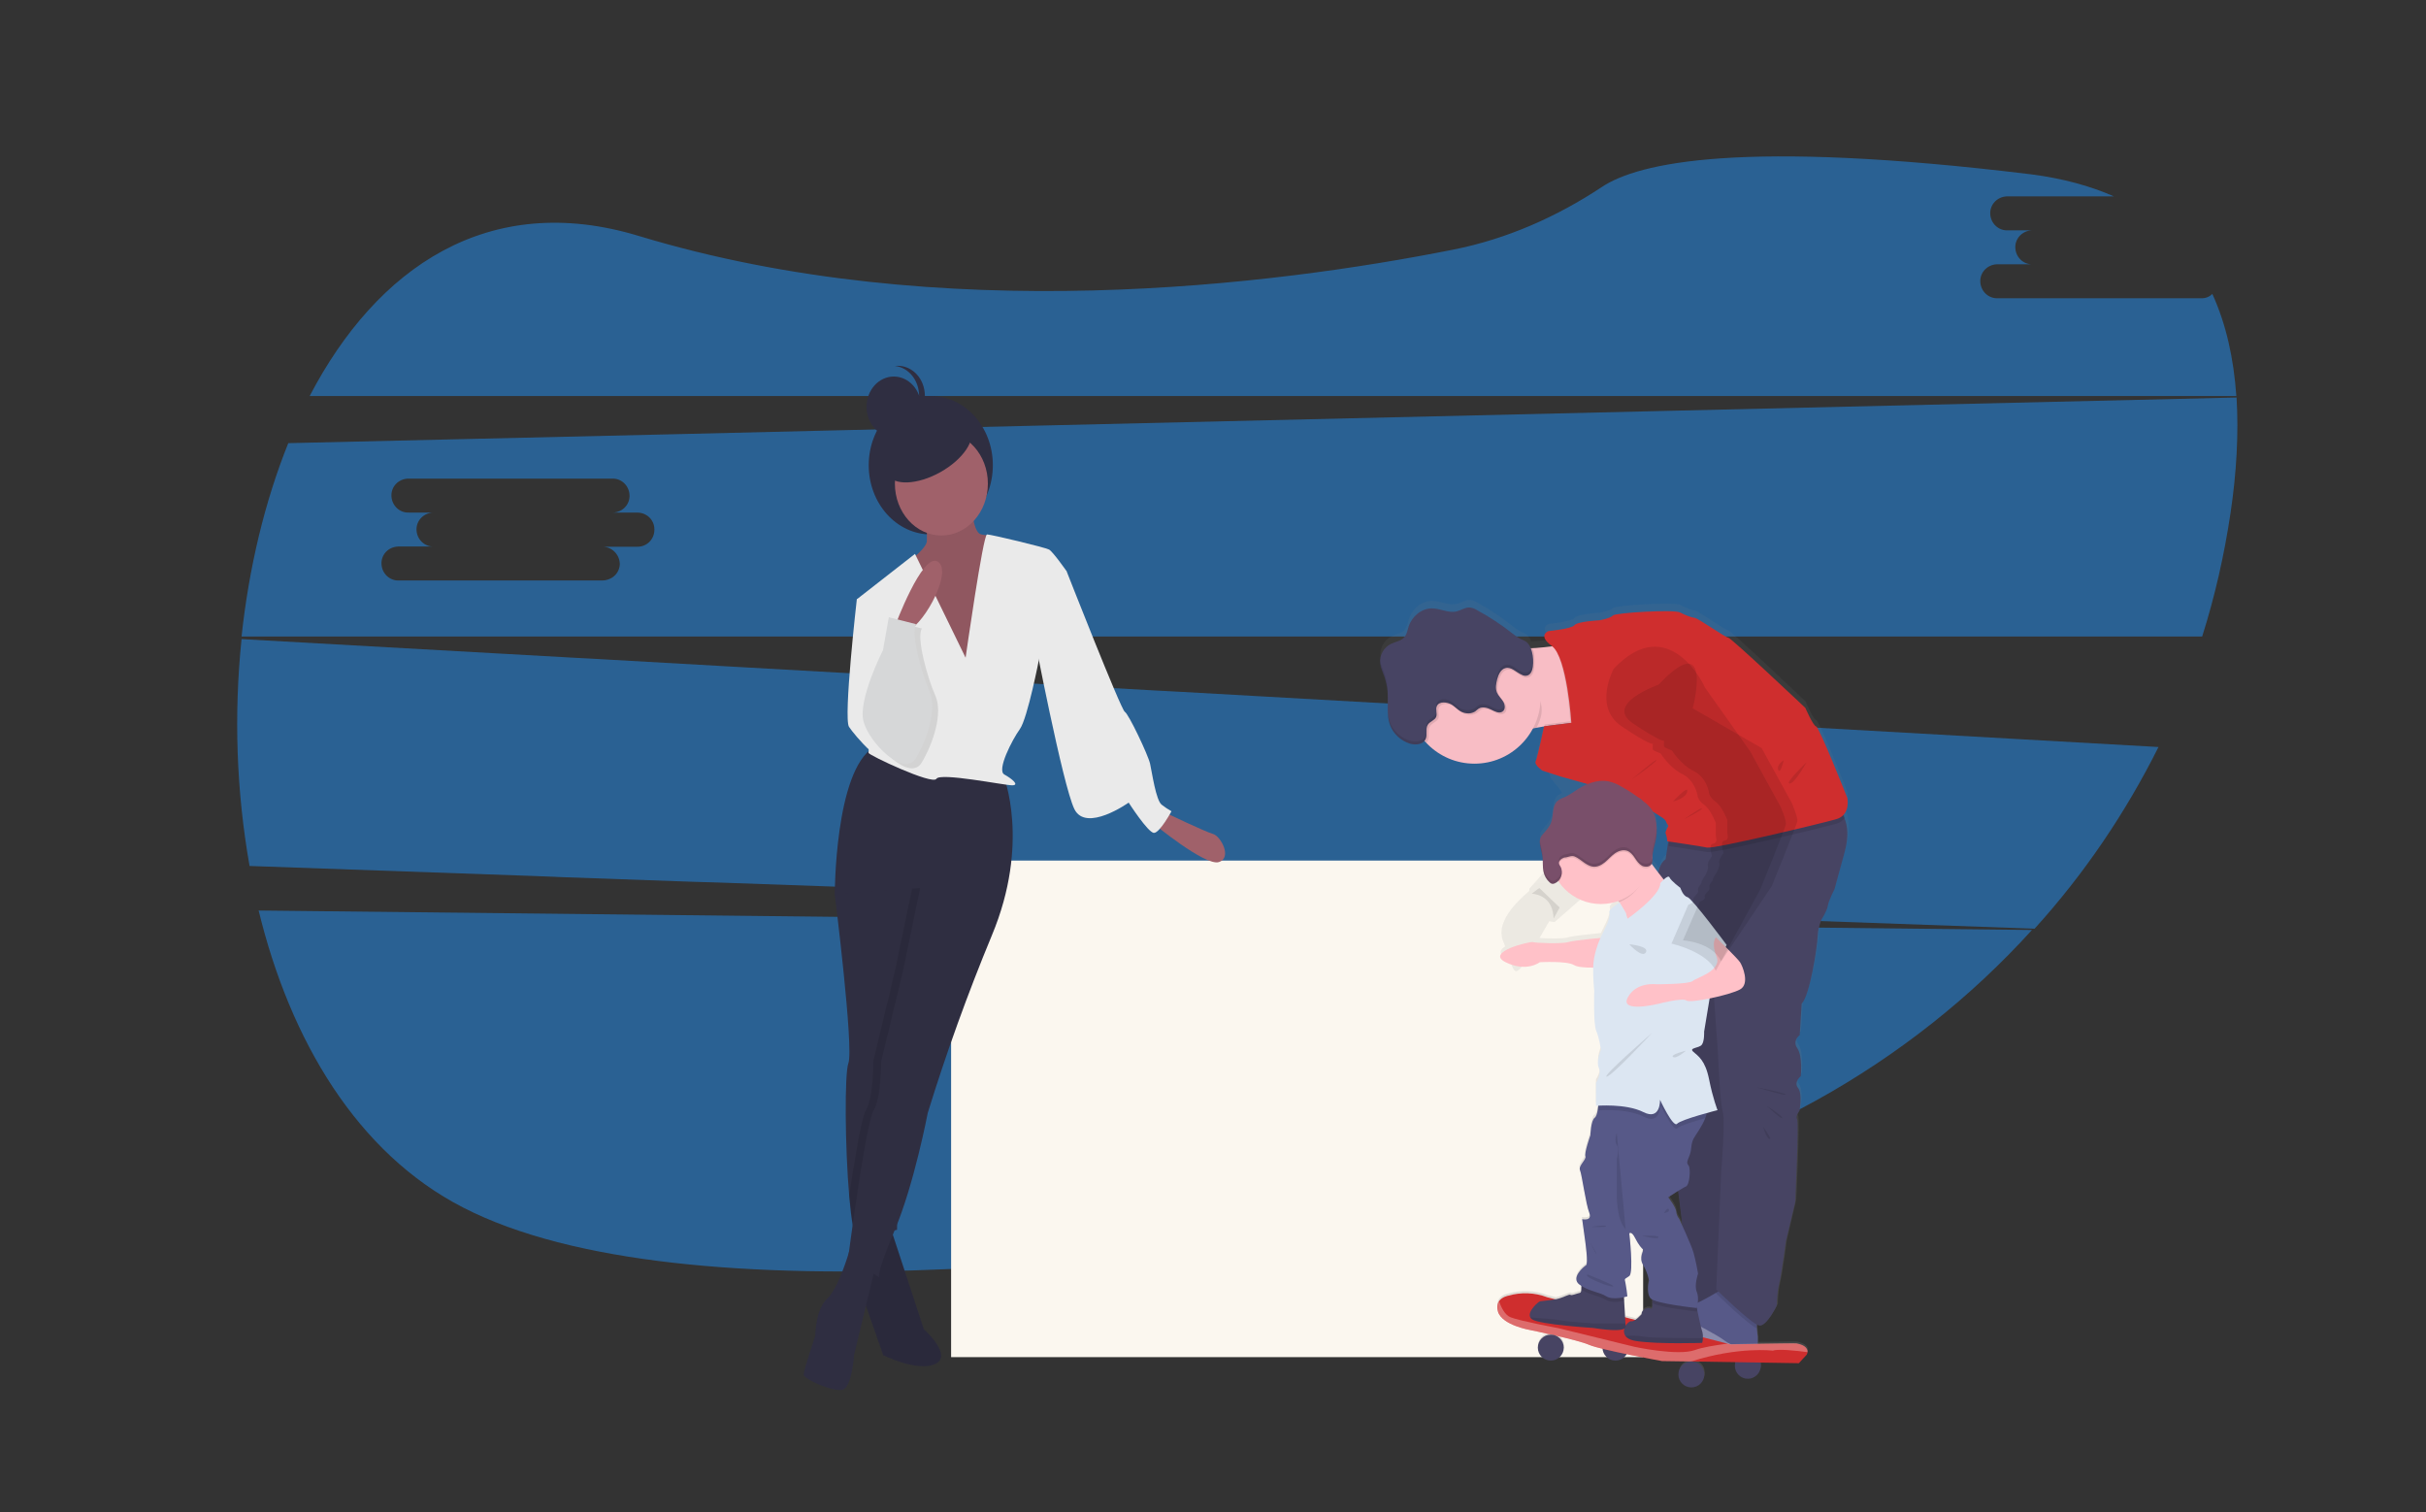 <?xml version="1.0" encoding="utf-8"?>
<!-- Generator: Adobe Illustrator 25.2.2, SVG Export Plug-In . SVG Version: 6.00 Build 0)  -->
<svg version="1.1" xmlns="http://www.w3.org/2000/svg" xmlns:xlink="http://www.w3.org/1999/xlink" x="0px" y="0px"
	 viewBox="0 0 1121.8 699.1" style="enable-background:new 0 0 1121.8 699.1;" xml:space="preserve">
<rect x="0" y="0" width="1121.8" height="699.1" fill="#333333" stroke="none"/>
<style type="text/css">
	.st0{opacity:0.68;fill:#2778C0;enable-background:new    ;}
	.st1{fill:#FBF7EF;}
	.st2{display:none;}
	.st3{display:inline;fill:#FFB9B9;}
	.st4{display:inline;opacity:0.1;enable-background:new    ;}
	.st5{display:inline;fill:#2F2E41;}
	.st6{display:inline;fill:#CF2E2E;}
	.st7{fill:#2F2E41;}
	.st8{opacity:0.1;enable-background:new    ;}
	.st9{fill:#EAEAEA;}
	.st10{fill:#A0616A;}
	.st11{fill:#D6D7D8;}
	.st12{fill:url(#SVGID_1_);}
	.st13{fill:#F8BDC5;}
	.st14{fill:#474463;}
	.st15{fill:#575988;}
	.st16{fill:#FFC1C8;}
	.st17{opacity:0.3;fill:#FFFFFF;enable-background:new    ;}
	.st18{fill:#CF2E2E;}
	.st19{fill:#DCE6F2;}
	.st20{fill:#794F6A;}
	.st21{opacity:0.1;}
</style>
<g id="Laag_2">
	<g>
		<path class="st0" d="M119.6,421c14.6,60.1,45.6,112.2,94.5,137.3c101.8,52.4,331.3,25.4,502.5-5.7c88.6-16.1,166.5-60.3,223-122.6
			L119.6,421z"/>
		<path class="st0" d="M1017.8,137.9h-94c-4.3,0.2-7.9-3.2-8.1-7.6c-0.2-4.3,3.2-7.9,7.6-8.1c0.2,0,0.3,0,0.5,0h16.2
			c-4.3,0.2-7.9-3.2-8.1-7.6c-0.2-4.3,3.2-7.9,7.6-8.1c0.2,0,0.3,0,0.5,0h-11.6c-4.3,0.2-7.9-3.2-8.1-7.6c-0.2-4.3,3.2-7.9,7.6-8.1
			c0.2,0,0.3,0,0.5,0h49.1c-10.9-4.8-23.6-8.3-38.3-10.2c-133.8-16.3-181.5-5.4-198.4,5.8c-20.8,13.8-44,24.1-68.7,29
			c-82.5,16.4-236.8,36.1-376.7-6.3c-69.5-21.1-121.2,14.6-152.2,74h890.9c-1.2-17.3-4.7-33.2-11.1-47.2
			C1021.6,137.3,1019.8,138,1017.8,137.9z"/>
		<path class="st0" d="M682.9,327.6l-1.2-0.1l-12.8-0.7l-122.6-6.9l-13.2-0.7l-195.1-11l-54.7-3.1l-8.7-0.5l-7.7-0.4l-155.2-8.7
			c-3.6,35-2.4,70.3,3.7,104.9l130.6,4.6l10.3,0.4l1.8,0.1l62,2.2l3.3,0.1l7.2,0.2l62.5,2.2l8.6,0.3l29.9,1.1h0.6l4.4,0.2l15,0.5
			l0,0l13.2,0.4l25,0.9h0.5l2.2,0.1l2.3,0.1h0.5l39.8,1.4l11.2,0.4h0.5l5.4,0.2l0,0h1h0.4l4.7,0.2l14.4,0.5l0,0l5.4,0.2l6.9,0.2h0.2
			l9.6,0.3l27.7,1l7.6,0.2h0.8l36.8,1.3l21.4,0.7l26.7,1l4.2,0.2l6.9,0.2l25.1,0.9l188.8,6.7c22.9-25.2,42.1-53.6,57.3-84
			L682.9,327.6z"/>
		<path class="st0" d="M1034.2,183.8L385.9,199l-71.2,1.7l-181.4,4.2c-10.9,27.1-18.2,57.7-21.6,89.4h906.6
			c5.9-18.6,10.2-37.6,13.1-57C1034.2,218.6,1035.2,200.6,1034.2,183.8z M294.6,252.8h-16.2c4.4-0.1,8,3.4,8.2,7.8
			c0,0.2,0,0.3,0,0.5c-0.2,2.5-1.5,4.7-3.6,6c-1.3,0.8-2.9,1.3-4.5,1.3h-94c-4.3,0.2-7.9-3.2-8.1-7.6s3.2-7.9,7.6-8.1
			c0.2,0,0.3,0,0.5,0h16.2c-4.3,0.2-7.9-3.2-8.1-7.6c-0.2-4.3,3.2-7.9,7.6-8.1c0.2,0,0.3,0,0.5,0h-11.6c-4.3,0.2-7.9-3.2-8.1-7.6
			s3.2-7.9,7.6-8.1c0.2,0,0.3,0,0.5,0H283c4.3-0.2,7.9,3.2,8.1,7.6s-3.2,7.9-7.6,8.1c-0.2,0-0.3,0-0.5,0h11.6c1.3,0,2.7,0.3,3.8,0.9
			c2.6,1.3,4.2,4,4.2,6.8C302.7,249.4,299,252.9,294.6,252.8L294.6,252.8z"/>
	</g>
</g>
<g id="f2557a61-56ef-4ee7-9811-4cdcc73688e4">
	<rect x="439.8" y="397.9" class="st1" width="320" height="229.6"/>
	<g class="st2">
		<path class="st3" d="M828.3,411.4c0,0,42,19,27,41s-60,64-61,73s-7,17-7,17s-20-21-18-23s22-21,23-26s31-44,31-44l-27-24
			L828.3,411.4z"/>
		<path class="st4" d="M828.3,411.4c0,0,42,19,27,41s-60,64-61,73s-7,17-7,17s-20-21-18-23s22-21,23-26s31-44,31-44l-27-24
			L828.3,411.4z"/>
		<path class="st3" d="M775.3,453.4c0,0,29,12,27,31s35,73,35,73s4,13,3,17s26,3,26,3v-9c0,0-21-36-23-46s-14-49-14-49s-4-35-24-35
			C793.5,438.4,782.4,443.9,775.3,453.4z"/>
		<path class="st5" d="M776.8,362.9c0,0,60,49,58,53s-31,19-36,20s-40.4-73-40.4-73H776.8z"/>
		<path class="st4" d="M776.8,362.9c0,0,60,49,58,53s-31,19-36,20s-40.4-73-40.4-73H776.8z"/>
		<path class="st5" d="M711.8,372.9c0,0-6,27,10,38s43,54,46,54s46-23,44-27s-24-39-24-39l-7-37
			C780.8,361.9,719.8,359.9,711.8,372.9z"/>
		<path class="st3" d="M776.8,284.9l9,58l16,41c0,0,24,25,10,27s-22-27-22-27l-13-24V284.9z"/>
		<path class="st4" d="M776.8,284.9l9,58l16,41c0,0,24,25,10,27s-22-27-22-27l-13-24V284.9z"/>
		<path class="st3" d="M743.3,220.4c0,0,0,21-7,23s28,29,28,29s-4-35,10-44L743.3,220.4z"/>
		<path class="st4" d="M743.3,220.4c0,0,0,21-7,23s28,29,28,29s-4-35,10-44L743.3,220.4z"/>
		<circle class="st3" cx="759.3" cy="214.4" r="23"/>
		<path class="st6" d="M760.3,262.4c0,0-21-26-24-25s-25,23-27,30s-6,57-3,67s3,36,2,38s-7,7-1,7s27-15,41-12s33-1,34-3s-1-54,0-58
			s-2-24-3-28s-1-20-11-24L764,254l-0.2,9.9L760.3,262.4z"/>
		<path class="st3" d="M716.3,314.4c0,0,2,31,17,44s47,35,49,39s21,25,25,16c1.2-2.8,1.4-5.9,0.8-8.9c-1.2-6-4.8-11.2-9.9-14.4
			l-8.9-5.7l-44-46l-2-24H716.3z"/>
		<path class="st5" d="M773.8,515.9c0,0-11.5-2.5-15.5,4.5s4,26,4,26s23,48,27,42s-3-28-3-28s10-22,6-23S773.8,527.9,773.8,515.9z"
			/>
		<path class="st5" d="M844.3,573.4c0,0-6-3-7,0s-7,18,0,20s76,4,74,0s-13-9-20-11s-25-17-25-17S856.3,578.4,844.3,573.4z"/>
		<path class="st5" d="M782.5,196.1c-0.4-1.5-1.4-2.7-2.7-3.5c0.1-1.6-0.1-3.1-0.6-4.6c-1.5-4.3-5-4.1-8.2-6
			c-1.4-0.8-1.3-1.6-2.1-2.9c-1-1.8-2.4-3.3-4.2-4.3c-2.1-1.3-4.3-2.7-6.8-2.9c-5.2-0.4-9.3,4.6-14.3,6.2c-2.2,0.7-4.6,0.7-6.8,1.4
			s-4.4,2.2-4.8,4.5c-0.2,1.1,0.1,2.1,0,3.2c-0.3,2.1-2.2,3.6-3.4,5.3c-2.7,3.8-2.4,9.2-0.2,13.4c0.5,0.9,1,1.7,1.6,2.5
			c0.2,2,0.7,3.9,1.7,5.6c2.2,4.2,5.9,7.3,9.9,9.8c-0.3-1.4-0.5-2.8-0.6-4.2c-0.1-0.5,0-0.9,0.2-1.4c0.4-0.9,1.6-1.2,2.5-1.7
			c1.8-1,2.5-3.3,2.6-5.4s-0.4-4.2-0.2-6.3c0-1,0.4-1.9,1.2-2.5c0.7-0.4,1.4-0.6,2.2-0.5c3.7-0.2,7.6-0.2,10.9-2
			c1.1-0.7,2.2-1.3,3.4-1.7c2.8-0.7,5.7,1.2,7.3,3.6s2.4,5.3,3.9,7.7s4.1,4.7,6.9,4.4c0.3,0,0.6-0.1,0.9-0.4
			c0.1-0.2,0.2-0.5,0.2-0.7l0.2-11C783.2,199.8,783,197.9,782.5,196.1z"/>
		<path class="st6" d="M725.3,263.4c0,0,22,10,21,31s6,23-11,25s-21,0-22,2s-7-46-3-51S725.3,263.4,725.3,263.4z"/>
	</g>
	<ellipse class="st7" cx="430.4" cy="215.1" rx="28.7" ry="32"/>
	<path class="st7" d="M411.1,565.6l16.1,49c0,0,13.5,12,5.4,16s-24.2-4-24.2-4l-12.6-36l1.8-25H411.1z"/>
	<path class="st8" d="M411.1,565.6l16.1,49c0,0,13.5,12,5.4,16s-24.2-4-24.2-4l-12.6-36l1.8-25H411.1z"/>
	<path class="st9" d="M409.7,275.1l-13.5,2c0,0-6.3,55-3.6,59s16.1,20,21.5,16S409.7,275.1,409.7,275.1z"/>
	<path class="st10" d="M538.5,375.6c0,0,18.8,9,22.4,10c3.6,1,9,11,2.7,13s-30.5-18-30.5-18L538.5,375.6z"/>
	<path class="st7" d="M404.8,585.6l-9.9,41c0,0-0.9,15-5.4,16s-17.9-5-17.9-7s5.4-18,5.4-18s0-12,5.4-17s10.2-21.7,10.2-21.7
		L404.8,585.6z"/>
	<path class="st7" d="M392.3,491.6c-1.8,4.7-1.6,38.9,0.4,61.6c1,11,2.3,19.4,4.1,20.4l12.9-3.6l5.1-1.4l0.1-12.4l0.8-68.6l15.2-71
		v-18l-38.6,4l-6.1,10.7l-0.2,0.3C386,413.6,394.9,484.6,392.3,491.6z"/>
	<path class="st8" d="M400.3,513.6c-1.9,3.2-5.1,22.4-7.7,39.6c1,11,2.3,19.4,4.1,20.4l12.9-3.6c0.2-0.5,0.4-0.9,0.6-1.4
		c1.6-3.8,3.2-8.1,4.6-12.4l0.8-68.6l15.2-71v-18l-38.6,4l-6.1,10.7l35.7-2.7l-8.1,39l-9.9,41C403.9,490.6,403.9,507.6,400.3,513.6z
		"/>
	<path class="st7" d="M464,358.6c0,0,12.6,31-5.4,74c-11.1,26.8-21,54.1-29.6,82c0,0-6.3,33-15.2,54s-7.2,22-7.2,22l-14.4-9
		c0,0,8.1-62,11.7-68s3.6-23,3.6-23l9.9-41l8.1-39l-39.5,3c0,0,0-57,17.9-68L464,358.6z"/>
	<path class="st10" d="M449.2,230.1c0,0,0,16,4.5,17s13.5,1,16.1,6s-20.6,71-20.6,71l-24.2-17l-8.1-45c0,0,11.7-8,11.7-12v-18
		L449.2,230.1z"/>
	<path class="st8" d="M449.2,230.1c0,0,0,16,4.5,17s13.5,1,16.1,6s-20.6,71-20.6,71l-24.2-17l-8.1-45c0,0,11.7-8,11.7-12v-18
		L449.2,230.1z"/>
	<ellipse class="st10" cx="435.3" cy="223.6" rx="21.5" ry="24"/>
	<path class="st9" d="M446.5,304.1c0,0,8.1-57,9.9-57s26.9,6,28.7,7c1.8,1,8.1,10,8.1,10l-12.6,40c0,0-5.4,28-9,33s-10.8,19-7.2,21
		s7.2,5,3.6,5s-33.2-6-35-3s-31.4-11-31.4-12s3.6-48,3.6-48l-9-23l26.9-21L446.5,304.1z"/>
	<path class="st9" d="M484.2,259.1l9,5c0,0,25.1,64,26.9,65c1.8,1,10.8,20,11.7,24s2.7,17,5.4,19c1.4,1.1,2.9,2.1,4.5,3
		c0,0-5.4,10-8.1,10c-2.7,0-11.7-14-11.7-14s-19.7,14-25.1,3s-18.8-81-18.8-81L484.2,259.1z"/>
	<path class="st10" d="M413.8,289.6c0,0,12.6-34,19.7-30c7.2,4-5.4,28-13.5,32L413.8,289.6z"/>
	<path class="st8" d="M426.3,290.6l-12.6-3.2l-2.7,15.2c0,0-11.7,23-9,33s18.8,26,24.2,17s9.9-23,6.3-31S423.6,294.6,426.3,290.6z"
		/>
	<path class="st11" d="M423.6,288.6l-12.6-3.2l-2.7,15.2c0,0-11.7,23-9,33s18.8,26,24.2,17s9.9-23,6.3-31S421,292.6,423.6,288.6z"/>
	<ellipse transform="matrix(0.872 -0.489 0.489 0.872 -47.15 236.658)" class="st7" cx="429.5" cy="208.6" rx="22" ry="11.2"/>
	<ellipse class="st7" cx="413.3" cy="188.1" rx="12.6" ry="14"/>
	<path class="st7" d="M425,183.1c0-7.2-4.8-13.2-11.2-13.9c6.9-0.8,13.1,4.7,13.8,12.4c0.8,7.7-4.2,14.6-11.1,15.4
		c-0.9,0.1-1.8,0.1-2.7,0C420.2,196.3,425,190.3,425,183.1z"/>
	<g>
		
			<linearGradient id="SVGID_1_" gradientUnits="userSpaceOnUse" x1="798.033" y1="1186.791" x2="798.033" y2="823.573" gradientTransform="matrix(1 0 0 1 -51.45 -546.182)">
			<stop  offset="0" style="stop-color:#808080;stop-opacity:0.25"/>
			<stop  offset="0.54" style="stop-color:#808080;stop-opacity:0.12"/>
			<stop  offset="1" style="stop-color:#808080;stop-opacity:0.1"/>
		</linearGradient>
		<path class="st12" d="M852.6,374.1c2.7-3.1,1.7-7.8,1.7-7.8s-12.9-32.9-14.4-33.3s-5-8.7-5-8.7s-34.5-32.8-35.7-32.8
			s-13.8-9-15.4-9.2c-1.6-0.2-4.1-1.1-6.8-2.6s-30,0.2-31.1,1.4c-1.1,1.3-6.1,2.2-6.1,2.2s-10.2,0.5-11.7,2.4
			c-1.4,1.8-12,2.8-12,2.8s-5.2,1.9,1.9,7.1l0,0c-2.3,0.4-4.9,0.6-7.6,0.8c-0.7,0-1.4,0.1-2,0.1H708c-0.5-1.4-1.3-2.5-2.5-3.4
			c-0.8-0.4-1.6-0.8-2.4-1.1c-1.3-0.7-2.4-1.5-3.5-2.4c-5.2-4.2-10.8-7.9-16.7-11.1c-0.9-0.6-1.9-0.9-3-1.1
			c-2.2-0.2-4.1,1.3-6.3,1.8c-3.8,0.9-7.6-1.4-11.4-1.4c-4.8,0-9.2,3.7-10.7,8.4c-0.5,1.7-0.8,3.6-2,5c-1.5,1.8-4.1,2-6.2,3.1
			c-3.1,1.6-5,4.8-5,8.3l0,0c0,0.3,0,0.5,0,0.8c0.2,2.2,1.2,4.2,2,6.3c0.8,2.1,1.2,4.3,1.4,6.6c0,0,0,0,0,0.1c0,0.4,0.1,0.7,0.1,1.1
			c0,0.1,0,0.2,0,0.2c0,0.4,0,0.7,0,1.1c0,1.9-0.1,3.9-0.1,5.9v0.1v0.9c0,0.1,0,0.1,0,0.2c0,0.3,0,0.5,0,0.8v0.3
			c0,0.2,0,0.5,0.1,0.7c0,0.1,0,0.2,0,0.3c0,0.2,0.1,0.5,0.1,0.7v0.3c0,0.2,0.1,0.5,0.1,0.7l0.1,0.3c0.1,0.2,0.1,0.5,0.2,0.7
			c0,0.1,0,0.2,0.1,0.3c0.1,0.3,0.2,0.7,0.3,1c1.5,4.3,5.1,7.7,9.5,9c0.8,0.2,1.7,0.3,2.5,0.3c1.5,0,3-0.5,3.9-1.6
			c0.2,0.3,0.4,0.5,0.7,0.8c11.4,12.4,30.8,13.2,43.2,1.8c2.6-2.4,4.8-5.3,6.5-8.4c0.5-0.1,1.1-0.2,1.6-0.3c0.9-0.2,1.9-0.3,2.8-0.5
			l0.9-0.1l0,0l0.4-0.1c4.6-0.7,9-1.2,12.2-1.5l-12.6,1.6c0,0-3.1,14.7-3.9,16.3c-0.9,1.6,3.1,4.3,3.1,4.3s3.4,4.2,3.4,5.4
			s3.9,4.9,5,6.9c0.1,0.3,0.3,0.5,0.5,0.7c-0.8,0.3-1.5,0.8-2.2,1.3c-2.5,2.4-1.7,6.5-2.8,9.7c-0.7,2-2.2,3.7-3.6,5.3
			c-0.5,0.5-0.9,1.1-1.3,1.8c-0.2,0.4-0.3,0.9-0.3,1.4l0,0c0,0.3,0,0.5,0,0.8v0.1c0,0.2,0,0.4,0,0.6c0,0.1,0,0.2,0,0.3
			c0.2,2.1,1,4.2,1.2,6.3c0.2,2.1,0,4.3,0.4,6.4c0.2,0.7,0.4,1.4,0.7,2.1l-7.3,8.2c0,0,0,0.4-0.1,1.1c-6.1,5.1-15.5,14.6-12.1,23
			c0.4,0.9,0.7,1.8,1,2.6c-2.5,1.6-3.3,3.4,0.4,5.3c0.6,0.3,1.2,0.6,1.7,0.8c1.9,5.6,2.6,7.1,5.8,3c0.3-0.4,0.7-1,1.2-1.6
			c4.5-0.1,7.1-2.2,7.1-2.2s12.6-0.7,15.8,1.3c1.6,1,5.5,1.2,8.8,1.2c0,3.6,0.1,7.3,0.5,10.9c0,0-0.5,15.4,0.9,18.6s2.2,8.9,2.2,8.9
			s-2.4,5.4-1,8.3S738,499,738,499v10.7l1-0.1c-0.1,0.7-0.2,1.5-0.3,2.2c-0.3,1.7-0.7,3.2-1.4,3.6c-1.8,1.3-2,8.2-2,8.2
			s-2.9,8.3-2.3,9.8c0.5,1.4-3.4,4.3-2.5,6.5s2.7,15.9,4.3,19.9s-3.3,2.9-3.3,2.9L733,573c0,0,1.4,10.5,0.4,11.2c-1.1,0.7-7.3,6-3,9
			c0.3,0.2,0.7,0.5,1,0.7c0,0.5,0,1,0,1.4c-0.1,0.8-0.3,1.5-0.7,1.5c-1.3,0.2-3.8,1.4-4.3,0.9s-3.6,1.4-6.6,2l-0.4,0.1l-4-1
			c-5.7-2.2-12.1-2.4-18-0.7c0,0-2.9,0.4-4.3,2.6c-0.7,1.1-1,2.7-0.4,4.8c1.9,6.4,15,8.6,15,8.6s4.5,0.9,10,2.2c-0.2,0-0.4,0-0.5,0
			c-3.3,0-6,2.6-6,6c0,3.3,2.6,6,6,6c3.3,0,6-2.6,6-6c0-2.5-1.6-4.8-3.9-5.7c6.1,1.4,12.9,3.1,15.7,4.3c2.1,0.8,4.2,1.4,6.3,1.9
			c0.3,3.3,3.2,5.7,6.4,5.5c1.9-0.2,3.7-1.3,4.7-3c8.3,1.7,16.4,3.2,16.4,3.2l13.4,0.2h0.1c-3.3,0-5.9,2.7-5.9,6s2.7,5.9,6,5.9
			s5.9-2.7,5.9-6s-2.7-5.9-5.9-5.9l20.3,0.3c-0.9,3.2,0.9,6.5,4,7.4c3.2,0.9,6.5-0.9,7.4-4c0.2-0.6,0.2-1.2,0.2-1.7s-0.1-1-0.2-1.5
			l17.9,0.3l3.6-3.9c0.2-0.4,0.3-0.8,0.4-1.2c0.1-1.3-0.6-3.2-5.1-4.1c-0.3-0.1-9.7,0.1-17.9,0.2v-3.2c0,0-0.2-1.8-0.4-3.9
			c0-0.6-0.1-1.3-0.1-1.9c0.5,0.3,1,0.6,1.5,0.7c3.4,0.5,8.1-9.4,8.1-9.4s0-5.6,1.1-10.1s3.1-19.7,3.1-19.7l4.3-18.3
			c0,0,1.8-37.3,0.9-38.7c-0.9-1.4,1.1-4,1.1-4s1.4-8-0.7-10.7c-2.2-2.7,1.3-5.4,1.3-5.4s0.9-9.4-1.6-13s1.2-6.2,1.2-6.2l0.9-14.7
			c3.8-3.8,7.2-26.4,7.4-31.3c0-2.8,0.7-5.5,1.8-8c0,0,2.5-3.8,2.9-6.3s3.1-7.8,3.1-7.8l4.7-17.4c1.9-7,1.4-12.2,0.2-15.9
			C853,375,852.8,374.5,852.6,374.1z M768.2,375.1c2.9,1.8,2,2.4,2.9,3.4s0.2,0.9-0.5,2.7s-0.2,1.3,0.2,3.3s0.2,2,0.2,2l0.9,0.1
			l-1.2,8.4c-2,1.3-3,3.9-3.4,6.5c-1.2-1.6-2.4-3.2-3.5-4.7c0.4-0.8,0.3-1.8,0.3-2.8c0-3.1,1.2-6,1.7-9c0.5-3.1,0.4-6.2-0.3-9.2
			c-0.3-1.1-0.7-2.2-1.2-3.3C765.4,373.3,766.9,374.2,768.2,375.1L768.2,375.1z M771.5,552.4c0,0,2.3-1.5,4.5-2.9
			c0.7,5.4,1.4,11,1.9,16c-0.8-1.8-1.3-2.9-1.3-2.9c-0.8-1-1.3-2.2-1.4-3.4C775.1,557.2,771.5,552.5,771.5,552.4L771.5,552.4z
			 M758,366.4c0.5,0.1,1.2,0.7,1.9,1.5C759.3,367.4,758.7,366.9,758,366.4L758,366.4z M725.2,433.4c-2.1,0.7-9.1,0.6-13.3,0.3
			c1.6-2.7,3.1-5.4,4.5-7.8c0.8,0.2,1.6,0.4,2.5,0.4l13.7-12c5.1,1.8,10.7,1.8,15.9-0.1l0.4,0.6c0.2,0.3,0.3,0.5,0.5,0.8l-0.3-0.6
			c0,0-5.3,3.1-4.7,4.6c0.5,1.4-0.7,5.1-2.7,8.9c-0.5,1-1,1.9-1.4,2.9C735.7,431.9,727.2,432.7,725.2,433.4z M751.1,600.6l-0.1-1.4
			c0.9-0.2,1.4-0.4,1.4-0.4c-0.2-2.1-0.5-4.2-0.9-6.3c-0.5-2.2-0.3-1.4,1.8-3.1c2.1-1.6,0-19.9,0-19.9s1-1.3,2.6,2s3.2,5.2,3.8,5.4
			c0.5,0.2-2.2,3.8,0,7.2c1.3,2.2,2.3,4.7,2.7,7.2c0,0-1.4,5.7,0.7,8.3c0.3,0.3,0.6,0.5,1,0.7c0,0.5,0,1,0,1.5c0,1,0,1.8,0,1.9
			c-0.1,0.4-0.4,0.7-0.8,0.6c-0.1,0-0.2-0.1-0.3-0.1c-0.6-0.4-4.1,0.4-3.8,2.7c-0.8,1-1.8,1.9-2.8,2.6l-4.9-1.3L751.1,600.6z"/>
		<path class="st13" d="M731.6,333.9c0,0-9.1,0.6-18.3,2.1c-0.9,0.2-1.9,0.3-2.8,0.5c-0.5,0.1-1.1,0.2-1.6,0.3
			c-4.8,1-9.2,2.3-11.7,3.9c-3.1,2-4.1-3.3-4.2-10.7c0-2.6,0-5.4,0.2-8.3c0.2-3.3,0.4-6.7,0.7-9.7c0.6-6.7,1.3-11.9,1.3-11.9
			s3.2,0,7.5-0.1l1.4-0.1c1.3-0.1,2.8-0.1,4.2-0.2c0.7,0,1.4-0.1,2-0.1c2.7-0.2,5.4-0.5,7.7-0.8c2.4-0.4,4.4-0.9,5.4-1.5
			C728.2,294.5,731.6,333.9,731.6,333.9z"/>
		<path class="st14" d="M772.4,385.6l-1.8,11.8c0,0-3.9,4.8-3.4,7.5s5,121.7,5,121.7s8.8,50.3,5.7,56.7c-3.1,6.5-0.2,21.5-0.2,21.5
			l18.3-2.9l6.1-219.7L772.4,385.6z"/>
		<path class="st8" d="M772.4,385.6l-1.8,11.8c0,0-3.9,4.8-3.4,7.5s5,121.7,5,121.7s8.8,50.3,5.7,56.7c-3.1,6.5-0.2,21.5-0.2,21.5
			l18.3-2.9l6.1-219.7L772.4,385.6z"/>
		<path class="st15" d="M812.8,608c-0.6,1-0.5,3.8-0.4,6.2c0.1,2.1,0.4,3.8,0.4,3.8v12.2c0,0-19.6-6.8-30.3-14
			c-4.4-3-5.7-5.7-5.5-7.9c0.4-3.1,3.8-5.2,5.5-5.2c1.6,0,6.7-2.8,10.9-5.3c3.3-1.9,6-3.7,6-3.7S813.8,606.2,812.8,608z"/>
		<path class="st8" d="M812.8,608c-0.6,1-0.5,3.8-0.4,6.2c-4.4-2-17.8-15.1-19.1-16.4c3.3-1.9,6-3.7,6-3.7S813.8,606.2,812.8,608z"
			/>
		<path class="st14" d="M853,393.9l-4.7,17.2c0,0-2.7,5.2-3.1,7.7c-0.4,2.5-2.9,6.3-2.9,6.3c-1.1,2.5-1.7,5.2-1.8,7.9
			c-0.2,4.9-3.6,27.3-7.4,31.1l-0.9,14.5c0,0-3.6,2.5-1.1,6.1s1.6,12.9,1.6,12.9s-3.4,2.7-1.3,5.4c2.2,2.7,0.7,10.6,0.7,10.6
			s-2,2.5-1.1,3.9c0.9,1.4-0.9,38.4-0.9,38.4l-4.3,18.1c0,0-2,15.1-3.1,19.6s-1.1,10-1.1,10s-4.7,9.9-8.1,9.3
			c-3.4-0.5-19.9-16.7-19.9-16.7l2.3-54.6c0,0,2-23.2,0.7-27.6c-1.3-4.5-2.2-26.9-2.2-26.9l-2.5-35.4l-25.1-39.5
			c0,0-1.8-11.5,3.4-14.9l0.9-6.2l0.9-5.6l29.8-3.2l45.6-11.8c0,0,3.5,2.2,5.4,7.6C854.4,381.8,854.9,386.9,853,393.9z"/>
		<path class="st16" d="M773.6,412.1c0,0-21.2,26-20.3,18.7c0.6-4.6-2.3-10.1-4.6-13.7c-1.3-2.1-2.4-3.5-2.4-3.5
			s12.9-23.7,13.6-20.5c0.2,1,1.7,3.4,3.6,6C767.7,404.8,773.6,412.1,773.6,412.1z"/>
		<path class="st17" d="M812.8,627.8v2.6c0,0-19.6-6.8-30.3-14c-4.4-3-5.7-5.7-5.5-7.9c5.9,3,17,8.7,20.4,11.3
			C800.2,621.9,807.5,625.4,812.8,627.8z"/>
		<circle class="st14" cx="808.2" cy="631.5" r="6"/>
		<circle class="st14" cx="747" cy="623.1" r="6"/>
		<path class="st18" d="M835.8,625.2c0,0.4-0.2,0.8-0.4,1.2l-3.6,3.9l-49.9-0.8l-13.4-0.2c0,0-28.2-5.1-33.7-7.5s-27.1-6.8-27.1-6.8
			s-13.1-2.2-15-8.5c-0.6-2.1-0.3-3.7,0.4-4.8c1.4-2.1,4.3-2.6,4.3-2.6c5.9-1.7,12.2-1.5,18,0.7l83.6,21.5l1.3,0.3
			c0,0,29.8-0.6,30.4-0.4C835.2,622,835.9,623.9,835.8,625.2z"/>
		<path class="st17" d="M835.8,625.2c-5-0.7-13.8-1.6-16-0.7c0,0-15.9-2-37.8,5l-13.4-0.2c0,0-28.2-5.1-33.7-7.5s-27.1-6.8-27.1-6.8
			s-13.1-2.2-15-8.5c-0.6-2.1-0.3-3.7,0.4-4.8c0.9,2.6,2.6,6.4,5.4,7.4c4.3,1.7,22,5,22,5l35.1,8.6c0,0,20.2,4.4,28.1,1.5
			c3.2-1.2,9.3-2.2,15.3-3l1.3,0.3c0,0,29.8-0.6,30.4-0.4C835.2,622,835.9,623.9,835.8,625.2z"/>
		<path class="st14" d="M787.4,618.7c0,0.8-0.1,1.5-0.3,2.2c0,0-19.8,0.7-30.2-0.8c-2.9-0.4-4.5-1.3-5.3-2.4c-0.7-1-0.9-2.4-0.4-3.6
			c0.1-0.3,0.3-0.7,0.4-1c0.8-1.3,2-2.3,2.6-2.2c1.8,0.4,4.9-3.3,4.9-3.3c-0.2-2.2,3.3-3.1,3.8-2.7c0.3,0.2,0.8,0.2,1-0.1
			c0.1-0.1,0.1-0.2,0.1-0.3c0-0.2,0-1,0-1.9c0-1.6,0-3.6,0-3.6l19.9,2.4l0.8,3.8c0.7,3.4,1.7,8.1,2.2,9.7
			C787.4,616.2,787.5,617.5,787.4,618.7z"/>
		<path class="st8" d="M787.4,618.7c0,0.8-0.1,1.5-0.3,2.2c0,0-19.8,0.7-30.2-0.8c-2.9-0.4-4.5-1.3-5.3-2.4c2.6-0.2,6.1-0.2,8.2,0.3
			C762.9,618.7,781.1,618.7,787.4,618.7z"/>
		<path class="st14" d="M751.7,613.2c0,0.4-0.1,0.7-0.4,1c-2.5,1.9-14.6-0.2-14.6-0.2s-24.6-1.5-28.3-4c-0.3-0.2-0.6-0.5-0.8-0.9
			c-1.5-2.8,4-7.4,4.5-7.4s7.1-0.9,7.5-1c3.1-0.6,6.1-2.5,6.6-2s3.1-0.7,4.3-0.9c0.5-0.1,0.7-0.7,0.7-1.5c0.1-1.1,0-2.2-0.1-3.3
			l19.7,5.3l0.2,3.1l0.6,10.4l0.1,1.3C751.7,613.1,751.7,613.1,751.7,613.2z"/>
		<path class="st8" d="M736.8,614c0,0-24.6-1.5-28.3-4c-0.3-0.2-0.6-0.5-0.8-0.9c5,0.4,13.3,1.1,14.8,1.5c2.2,0.5,14.3,1.3,14.3,1.3
			h14.9l0.1,1.3C752.4,616.7,736.8,614,736.8,614z"/>
		<circle class="st14" cx="717.1" cy="623.1" r="6"/>
		<circle class="st14" cx="782.1" cy="635.5" r="6"/>
		<path class="st16" d="M742.9,433.4c0,0-14.9,1.3-17.8,2.2c-2.9,0.9-15.3,0.4-16.3,0c-1.1-0.4-22.3,4.5-12.6,9.3s15.8,0,15.8,0
			s12.6-0.7,15.8,1.3s15.1,0.9,15.1,0.9V433.4z"/>
		<path class="st8" d="M712,323.5c1.8,4.7,0.7,8.8-1.5,13c-5.4,1-10.5,2.4-13.3,4.2c-8.1,5.2-2-40.6-2-40.6s3.9,0,8.9-0.2
			C702.5,306.8,708.2,313.9,712,323.5z"/>
		<path class="st13" d="M712.4,322.5c0,16.9-13.7,30.6-30.6,30.6c-16.9,0-30.6-13.7-30.6-30.6s13.7-30.6,30.6-30.6
			c11.7,0,22.4,6.7,27.5,17.3C711.4,313.3,712.4,317.9,712.4,322.5z"/>
		<path class="st8" d="M853.1,378.1c-1,1.4-2.4,2.4-4.1,2.8c-7,2-56.4,13.8-59.6,13.1c-2.9-0.6-15.1-2.4-17.9-2.8l0.9-5.6l29.8-3.2
			l45.6-11.8C847.8,370.6,851.3,372.7,853.1,378.1z"/>
		<path class="st8" d="M731.6,333.9c-5.8,0.3-11.6,1-17.4,1.9c0.1-0.3,0.1-0.5,0-0.8l11.9-1.5c0,0-1.7-28.1-8.2-34.8
			c2.4-0.4,4.4-0.9,5.4-1.5C728.2,294.5,731.6,333.9,731.6,333.9z"/>
		<path class="st18" d="M716,291.8c0,0,10.6-1,12-2.7c1.4-1.8,11.7-2.3,11.7-2.3s5-0.9,6.1-2.2s28.4-2.9,31.1-1.4
			c2.7,1.4,5.2,2.3,6.8,2.5s14.2,9.1,15.4,9.1c1.3,0,35.7,32.5,35.7,32.5s3.6,8.3,5,8.6c1.5,0.4,14.4,33,14.4,33s1.8,7.9-5.2,9.9
			s-56.4,13.8-59.6,13.1s-18.5-2.9-18.5-2.9s0.2,0-0.2-2s-0.9-1.4-0.2-3.2s1.4-1.6,0.5-2.7s0-1.6-2.9-3.4s-6.1-3.8-6.3-4.3
			s-2.7-4.1-3.9-4.3c-1.3-0.2-36.4-10.1-36.4-10.1l-8.3-2.7c0,0-3.9-2.7-3.1-4.3s3.9-16.2,3.9-16.2l12.6-1.6c0,0-1.9-30.4-9-35.5
			C710.8,293.7,716,291.8,716,291.8z"/>
		<path class="st8" d="M721.2,419.6c0,0-1.1,2-2.8,5.1c-0.3-9.4-6.8-11.2-10.1-11.5c2-1.6,3.5-2.6,3.5-2.6L721.2,419.6z"/>
		<path class="st8" d="M754.4,360.5c0,0,11.5-8.1,11.5-9S754.4,360.5,754.4,360.5z"/>
		<path class="st8" d="M773.6,370.6c0,0,6.1-1.4,6.6-4.7C780.8,362.7,773.6,370.6,773.6,370.6z"/>
		<path class="st8" d="M778.7,378.8c0,0,8.6-4.3,8.3-5S778.7,378.8,778.7,378.8z"/>
		<path class="st8" d="M824.8,351.5c0,0-3.6,2.3-2.5,4.5C823.3,358.2,824.8,351.5,824.8,351.5z"/>
		<path class="st8" d="M835.4,352.4c0,0-10.2,9.7-7.9,9.9C829.8,362.5,835.4,352.4,835.4,352.4z"/>
		<path class="st8" d="M812.2,502.7c0,0,13.1,2.5,13.5,3.4C826,507,812.2,502.7,812.2,502.7z"/>
		<path class="st8" d="M816.9,511.3c0,0,7,4.3,7.2,5.6C824.3,518.2,816.9,511.3,816.9,511.3z"/>
		<path class="st8" d="M815.3,521c0,0,1.1,4.8,2.9,5.6C819.9,527.3,815.3,521,815.3,521z"/>
		<path class="st8" d="M709.4,309c0,0.1,0,0.1,0,0.2c-0.2,1.6-0.9,3.3-2.4,3.9c-0.9,0.3-1.9,0.2-2.7-0.2c-2.6-1.1-4.8-3.8-7.5-3.2
			c-1.3,0.3-2.2,1.3-2.8,2.5c-0.4,0.9-0.8,1.8-1,2.7c-0.5,2-0.9,4.2-0.1,6.1c0.1,0.3,0.3,0.6,0.5,0.9c0.7,1.2,1.7,2.1,2.5,3.3
			c0.9,1.5,1.1,3.6-0.3,4.6c-0.7,0.5-1.6,0.6-2.4,0.3c-1-0.3-2-0.7-2.9-1.3c-1.8-0.9-4.1-1.5-5.8-0.4c-0.6,0.4-1.1,0.9-1.6,1.3
			c-1.2,0.7-2.6,1-3.9,0.8c-3.2-0.3-4.5-2.4-6.9-4c-1.8-1.2-5.6-1.7-6.7,0.7c-0.7,1.5,0.3,3.5-0.3,5c-0.7,1.6-2.8,2-3.8,3.5
			c-1.3,1.9-0.1,4.7-1.1,6.8c-0.1,0.3-0.3,0.6-0.6,0.9c-11.5-12.4-10.8-31.8,1.6-43.4c11.8-10.9,30-10.9,41.8,0l1.4-0.1
			c1.3-0.1,2.8-0.1,4.2-0.2c0.3,0.7,0.6,1.5,0.8,2.2C709.6,304.3,709.7,306.7,709.4,309z"/>
		<path class="st14" d="M664.4,326.5c-0.7,1.5,0.3,3.5-0.3,5c-0.7,1.6-2.8,2-3.8,3.5c-1.3,1.9-0.1,4.7-1.1,6.8
			c-1.1,2.4-4.4,2.8-7,2.1c-4.4-1.3-8-4.6-9.5-8.9c-1.7-4.9-0.6-10.3-1.1-15.5c-0.2-2.2-0.7-4.4-1.4-6.5c-0.7-2-1.7-4-2-6.2
			c-0.4-3.8,1.6-7.4,5-9.1c2.1-1,4.7-1.3,6.2-3.1c1.2-1.4,1.4-3.2,2-5c1.5-4.6,5.9-8.3,10.7-8.3c3.9,0,7.7,2.3,11.4,1.4
			c2.1-0.5,4.1-2,6.3-1.8c1.1,0.2,2.1,0.5,3,1.1c5.9,3.2,11.4,6.8,16.7,11c1.1,0.9,2.3,1.7,3.5,2.4c0.8,0.3,1.6,0.7,2.4,1.1
			c1.6,1,2.5,3,3,4.9c0.6,2.3,0.7,4.6,0.4,6.9c-0.2,1.6-0.9,3.5-2.4,4c-0.9,0.3-1.9,0.2-2.7-0.3c-2.6-1.1-4.8-3.8-7.5-3.1
			c-2.2,0.5-3.3,3-3.9,5.2c-0.5,2-0.9,4.2-0.1,6.1c0.7,1.6,2,2.7,2.9,4.2s1.1,3.7-0.3,4.6c-1.5,1.1-3.6-0.1-5.3-0.9
			c-1.8-0.9-4.1-1.5-5.8-0.4c-0.6,0.4-1.1,0.9-1.6,1.3c-1.2,0.7-2.6,1-3.9,0.8c-3.2-0.3-4.5-2.4-6.9-4
			C669.2,324.6,665.5,324.1,664.4,326.5z"/>
		<path class="st8" d="M763.6,399.2c-0.1,0.8-1.2,0.9-1.4,1.6c-2,7.2-6.5,13.7-13.5,16.3c-1.3-2.1-2.4-3.5-2.4-3.5
			s12.9-23.7,13.6-20.5C760.2,394.2,761.7,396.5,763.6,399.2z"/>
		<path class="st16" d="M764,394.3c0,13.1-10.6,23.7-23.7,23.7s-23.7-10.6-23.7-23.7s10.6-23.7,23.7-23.7l0,0
			c13,0,23.6,10.5,23.7,23.5C764,394.1,764,394.2,764,394.3z"/>
		<path class="st8" d="M750.9,598.3l0.2,3.1c-2.1,0.5-6,1.1-8.3-0.3c-3-1.8-7.4-2.3-11.4-4.7c0.1-1.1,0-2.2-0.1-3.3L750.9,598.3z"/>
		<path class="st8" d="M784.9,605.3c-0.1,0.7-0.3,1.1-0.3,1.1s-15.8-1.6-20.4-3.8c0-1.6,0-3.6,0-3.6l19.9,2.4L784.9,605.3z"/>
		<path class="st15" d="M781.3,534.1c-1.1,2.9-1.6,3.4-0.5,4.8c1.1,1.4,0.5,9-1.2,9.7s-8.2,5-8.2,5s3.6,4.7,3.7,6.6
			c0.1,1.3,0.6,2.4,1.4,3.4c0,0,5.5,11.8,6.6,15.6s2.1,9.7,2.1,9.7s-1.9,5.4-0.6,8.4c1.3,3.1,0,7.5,0,7.5s-19.3-2-21.4-4.5
			c-2.1-2.5-0.7-8.2-0.7-8.2c-0.4-2.5-1.4-5-2.7-7.2c-2.2-3.4,0.5-7,0-7.2s-2.2-2.2-3.8-5.4s-2.6-2-2.6-2s2.1,18.1,0,19.7
			s-2.4,0.9-1.8,3.1c0.4,2.1,0.7,4.2,0.9,6.3c0,0-6.5,2-9.7,0s-8.1-2.3-12.4-5.4s1.9-8.3,3-9s-0.4-11.1-0.4-11.1l-1.4-10.2
			c0,0,4.8,1.1,3.3-2.9c-1.6-3.9-3.4-17.6-4.3-19.7s3.1-5,2.5-6.5s2.3-9.7,2.3-9.7s0.2-6.8,2-8.1c0.7-0.5,1.1-2,1.4-3.6
			c0.3-1.9,0.5-3.9,0.6-5.9c0,0,41.1-2.9,47.7,1.1c3,1.8,2.8,5,1.5,8.4c-1.5,4-4.7,8.2-5.5,9.7C781.7,529.4,782.4,531.2,781.3,534.1
			z"/>
		<path class="st8" d="M788.6,517c-5.1,1.4-11.9,3.5-13,4.7c-1.8,2-7.9-11.1-7.9-11.1s0.4,9.9-7.7,5.7c-7-3.6-18.3-3.1-21.2-2.9
			c0.3-1.9,0.5-3.9,0.6-5.9c0,0,41.1-2.9,47.7,1.1C790.1,510.4,789.9,513.6,788.6,517z"/>
		<path class="st19" d="M767.7,408.4c0,0,3.6-4.3,4.3-2.7s5,4.8,5,4.8s1.2,3.8,3.3,4.3s18.1,22.1,18.1,22.1l-5.7,11.7L788,477
			c0,0,0.2,4.5-1.1,6.1s-6.1,1.3-3.9,3.2c2.2,2,5.5,3.8,7.3,12.8s3.9,14.2,3.9,14.2s-16.9,4.3-18.7,6.3s-7.9-11.1-7.9-11.1
			s0.4,9.8-7.7,5.7c-8.1-4.1-21.9-2.9-21.9-2.9v-10.6c0,0,2.7-4.1,1.3-7s1-8.3,1-8.3s-0.8-5.6-2.2-8.8c-1.4-3.2-0.9-18.5-0.9-18.5
			s-1.1-9.9-0.1-14.9c0.8-4.4,2.3-8.6,4.4-12.5c2-3.8,3.2-7.4,2.7-8.9c-0.5-1.4,4.7-4.5,4.7-4.5l2.9,4.7l0.7,2.8
			C752.6,424.9,768.1,413.8,767.7,408.4z"/>
		<path class="st16" d="M793.5,433.4c0,0,10.1,9.9,11.1,11.5c1.1,1.6,4.7,10,0,12.6s-23,6.5-24.8,5.1s-12.8,1.5-12.8,1.5
			s-18.3,4.5-14.3-2.9c3.9-7.4,13.3-6.1,13.3-6.1s15.1,0,16.7-1.5c1.6-1.5,13.8-4.7,11-11.4C791.1,435.5,793.5,433.4,793.5,433.4z"
			/>
		<path class="st8" d="M764,477.5c0,0-23.4,20.3-21.1,20.3S764,477.5,764,477.5z"/>
		<path class="st8" d="M779.6,485.8c0,0-7.4,1.8-6,2.9C775.1,489.8,779.6,485.8,779.6,485.8z"/>
		<path class="st8" d="M753.4,436.6c0,0,9.3,0.8,7.7,3.7C759.4,443.3,753.4,436.6,753.4,436.6z"/>
		<path class="st8" d="M747.6,523.8c0,0-1.3,3.7,0,5.6c1.3,2,0,6.6,0,6.6v16.3c0,0-0.2,11.8,4.1,16L747.6,523.8z"/>
		<path class="st8" d="M735.3,574.7c0,0,2.5,3.7,2.9,5S735.3,574.7,735.3,574.7z"/>
		<path class="st8" d="M735.9,567.3c0,0,5.8-1.1,6.7-0.4S735.9,567.3,735.9,567.3z"/>
		<path class="st8" d="M734.2,589.3c0,0-1.7,0.2,1.7,2c3.4,1.9,10.1,4.2,10.1,3.4S734.2,589.3,734.2,589.3z"/>
		<path class="st8" d="M759.2,571.4c0.6,0,8.1-0.4,7.7,0.7C766.5,573.3,759.2,571.4,759.2,571.4z"/>
		<path class="st8" d="M769.4,560.9c0,0,1.7-3,2.3-1.7S769.4,560.9,769.4,560.9z"/>
		<path class="st8" d="M764,394.3c0,2.2-0.3,4.4-0.9,6.5c-1,0.9-2.7,0.9-3.9,0.2c-1.4-0.8-2.4-2.2-3.3-3.6c-0.9-1.4-2-2.7-3.5-3.3
			c-1.9-0.7-4.1,0-5.8,1.2s-3,2.8-4.6,4.1c-1.6,1.3-3.6,2.3-5.6,2c-1.3-0.2-2.5-0.9-3.6-1.6c-1.5-1-3.2-2.5-4.9-3.1
			s-3.1,0.5-4.7,0.5c-1.3,0.5-2.7,1.5-2.4,2.8c0.1,0.5,0.4,1,0.7,1.4c1,2.1,0.8,4.6-0.7,6.3c-7.4-10.8-4.8-25.5,6-33
			c10.8-7.4,25.5-4.8,33,6C762.6,384.7,764,389.4,764,394.3L764,394.3z"/>
		<path class="st20" d="M723.3,396.5c-1.3,0.5-2.7,1.5-2.4,2.8c0.1,0.5,0.4,0.9,0.7,1.4c1.5,2.7,0.2,6.5-2.6,7.7
			c-0.4,0.2-0.9,0.3-1.4,0.2c-0.4-0.1-0.7-0.3-1-0.6c-1.5-1.3-2.5-3.1-2.9-5.1s-0.2-4.2-0.4-6.3c-0.2-2.1-0.9-4.2-1.2-6.3
			c-0.2-1-0.1-2.1,0.3-3.1c0.3-0.7,0.8-1.2,1.3-1.8c1.4-1.6,2.9-3.2,3.6-5.3c1.1-3.2,0.3-7.3,2.8-9.7c1.2-1.1,2.8-1.5,4.2-2.2
			c1.3-0.7,2.6-1.5,3.9-2.4c4.6-3.2,10.2-5.6,15.7-4.5c2.2,0.5,4.3,1.4,6.2,2.6c3.6,2,7,4.3,10.2,6.9c1.4,1,2.6,2.3,3.6,3.7
			c0.7,1.2,1.3,2.5,1.6,3.9c0.7,3,0.8,6.1,0.3,9.2c-0.5,3-1.7,5.9-1.7,8.9c0,1,0.1,2.1-0.4,3c-0.8,1.4-2.9,1.5-4.4,0.8
			c-1.4-0.8-2.4-2.2-3.3-3.6s-2-2.7-3.5-3.3c-1.9-0.7-4.1,0-5.8,1.2s-3,2.8-4.6,4.1c-1.6,1.3-3.6,2.3-5.6,2
			c-1.3-0.2-2.5-0.9-3.6-1.6c-1.5-1-3.2-2.5-4.8-3.1S724.9,396.5,723.3,396.5z"/>
		<g class="st21">
			<path d="M719,407c-0.4,0.2-0.9,0.3-1.4,0.2c-0.4-0.1-0.7-0.3-1-0.6c-1.5-1.3-2.5-3.1-2.9-5.1c-0.4-2.1-0.2-4.2-0.4-6.3
				s-0.9-4.2-1.2-6.3c0-0.1,0-0.2,0-0.3c-0.1,0.6,0,1.2,0,1.8c0.2,2.1,1,4.2,1.2,6.3c0.2,2.1,0,4.2,0.4,6.3c0.4,2,1.5,3.7,2.9,5.1
				c0.3,0.3,0.6,0.5,1,0.6c0.5,0.1,1,0,1.4-0.2c2.2-1,3.4-3.5,3.1-5.9C721.9,404.4,720.8,406.1,719,407z"/>
			<path d="M765.7,386.2c-0.5,3-1.7,5.9-1.7,8.9c0,1,0.1,2.1-0.4,3c-0.8,1.4-2.9,1.5-4.4,0.8s-2.4-2.2-3.3-3.6
				c-0.9-1.4-2-2.7-3.5-3.3c-1.9-0.7-4.1,0-5.8,1.2s-3,2.8-4.6,4.1s-3.6,2.3-5.6,2c-1.3-0.2-2.5-0.9-3.6-1.6c-1.5-1-3.2-2.5-4.8-3.1
				c-1.7-0.6-3.1,0.5-4.7,0.5c-1.3,0.5-2.7,1.5-2.4,2.8c0,0.1,0.1,0.3,0.1,0.4c0.5-0.9,1.3-1.5,2.3-1.8c1.6,0,3-1.1,4.7-0.5
				s3.3,2.1,4.8,3.1c1.1,0.7,2.3,1.4,3.6,1.6c2,0.3,4-0.7,5.6-2s2.9-2.9,4.6-4.1s3.9-1.9,5.8-1.2c1.5,0.6,2.6,1.9,3.5,3.3
				c0.9,1.3,1.9,2.8,3.3,3.6c1.4,0.8,3.5,0.6,4.4-0.8c0.5-0.9,0.4-2,0.4-3c0-3,1.2-5.9,1.7-8.9c0.3-1.5,0.4-3.1,0.3-4.7
				C766,384,765.9,385.1,765.7,386.2z"/>
		</g>
		<path class="st8" d="M746.2,309.2c0,0-9.7,17.6,3.6,26.6s14.5,8.1,14.5,8.1s-0.2,2.2,0,2.7s3.6,1.8,3.6,1.8s4.1,6.6,10,9.5
			s7,9.7,7,9.7s0,2.3,3.1,4.5s5.4,8.4,5.4,8.4v5.7c0,0.9,1.1,3.6-1.3,3.9s-0.4,5.7-0.4,5.7s-2.5,3.1-2,4.5s-1.1,4.3-1.1,4.3
			s-2,2.9-1.8,3.4s-2.2,2.5-1.6,3.8s-2.7,2.9-2.2,4.3s-2.3,2.2-2.3,2.2l-7.8,18c0,0,16.3,3.6,20.5,12.6l20.6-37.7
			c0,0,11.5-28.2,11.8-30c0.4-1.8-2.5-8.3-2.5-8.3l-14-25.5l-21-29.6C788.5,317.6,771.8,282.1,746.2,309.2z"/>
		<path class="st8" d="M766.9,316.6c0,0-25.2,8.8-11.9,17.8s14.5,8.1,14.5,8.1s-0.2,2.2,0,2.7s3.6,1.8,3.6,1.8s4.1,6.6,10.1,9.5
			c5.9,2.9,7,9.7,7,9.7s0,2.3,3.1,4.5s5.4,8.4,5.4,8.4v5.7c0,0.9,1.1,3.6-1.3,3.9c-2.3,0.3-0.4,5.7-0.4,5.7s-2.5,3.1-2,4.5
			s-1.1,4.3-1.1,4.3s-2,2.9-1.8,3.4s-2.2,2.5-1.6,3.8c0.5,1.3-2.7,2.9-2.2,4.3s-2.3,2.2-2.3,2.2l-7.8,17.9c0,0,13.4,0.7,17.7,9.7
			l23.4-34.8c0,0,11.5-28.2,11.8-30s-2.5-8.3-2.5-8.3l-14-25.5l-31.9-18.4C782.8,327.5,792.6,289.5,766.9,316.6z"/>
		<g class="st21">
			<path d="M641.6,318c-0.2-2.2-0.7-4.4-1.4-6.5c-0.7-2-1.7-4-2-6.2c0-0.1,0-0.1,0-0.2c-0.1,0.5-0.1,1.1,0,1.6
				c0.2,2.2,1.2,4.2,2,6.2c0.8,2.1,1.2,4.3,1.4,6.5c0.1,0.8,0.1,1.7,0.1,2.6C641.7,320.6,641.7,319.3,641.6,318z"/>
			<path d="M659.1,340.4c-1.1,2.4-4.4,2.8-7,2.1c-4.4-1.3-8-4.6-9.5-8.9c-0.7-2.2-1.1-4.5-1-6.8c0,2.8,0.1,5.6,1,8.2
				c1.6,4.3,5.1,7.6,9.5,8.9c2.6,0.7,5.9,0.3,7-2.1c0.5-1,0.4-2.2,0.4-3.4C659.5,339.1,659.4,339.7,659.1,340.4z"/>
			<path d="M708.7,306.8c-0.2,1.6-0.9,3.5-2.4,4c-0.9,0.3-1.9,0.2-2.7-0.3c-2.6-1.1-4.8-3.8-7.5-3.1c-2.2,0.5-3.3,3-3.9,5.2
				c-0.4,1.4-0.6,2.9-0.5,4.3c0.1-1,0.3-1.9,0.5-2.9c0.6-2.2,1.7-4.7,3.9-5.2c2.7-0.6,5,2,7.5,3.1c0.8,0.4,1.8,0.5,2.7,0.3
				c1.6-0.5,2.2-2.4,2.4-4c0.1-1,0.2-2.1,0.2-3.1C708.8,305.7,708.8,306.3,708.7,306.8z"/>
			<path d="M694.6,327.6c-1.5,1.1-3.6-0.1-5.3-1c-1.8-0.9-4.1-1.5-5.8-0.4c-0.6,0.4-1.1,0.9-1.6,1.3c-1.2,0.7-2.6,1-3.9,0.8
				c-3.2-0.3-4.5-2.4-6.9-4c-1.8-1.2-5.6-1.7-6.7,0.7c-0.3,0.7-0.3,1.5-0.2,2.2c0-0.3,0.1-0.5,0.2-0.8c1.1-2.4,4.9-1.9,6.7-0.7
				c2.5,1.6,3.7,3.6,6.9,4c1.4,0.2,2.8-0.1,3.9-0.8c0.6-0.4,1-0.9,1.6-1.3c1.7-1.1,4-0.5,5.8,0.4c1.7,0.9,3.7,2,5.3,0.9
				c0.9-0.6,1.1-1.8,0.9-2.9C695.5,326.7,695.1,327.2,694.6,327.6z"/>
			<path d="M664,330.1c-0.7,1.6-2.8,2-3.8,3.5c-0.7,1.1-0.7,2.4-0.7,3.7c0-0.8,0.2-1.6,0.7-2.3c1-1.4,3.1-1.9,3.8-3.5
				c0.2-0.7,0.3-1.4,0.2-2.2C664.2,329.6,664.1,329.8,664,330.1z"/>
		</g>
	</g>
</g>
</svg>
